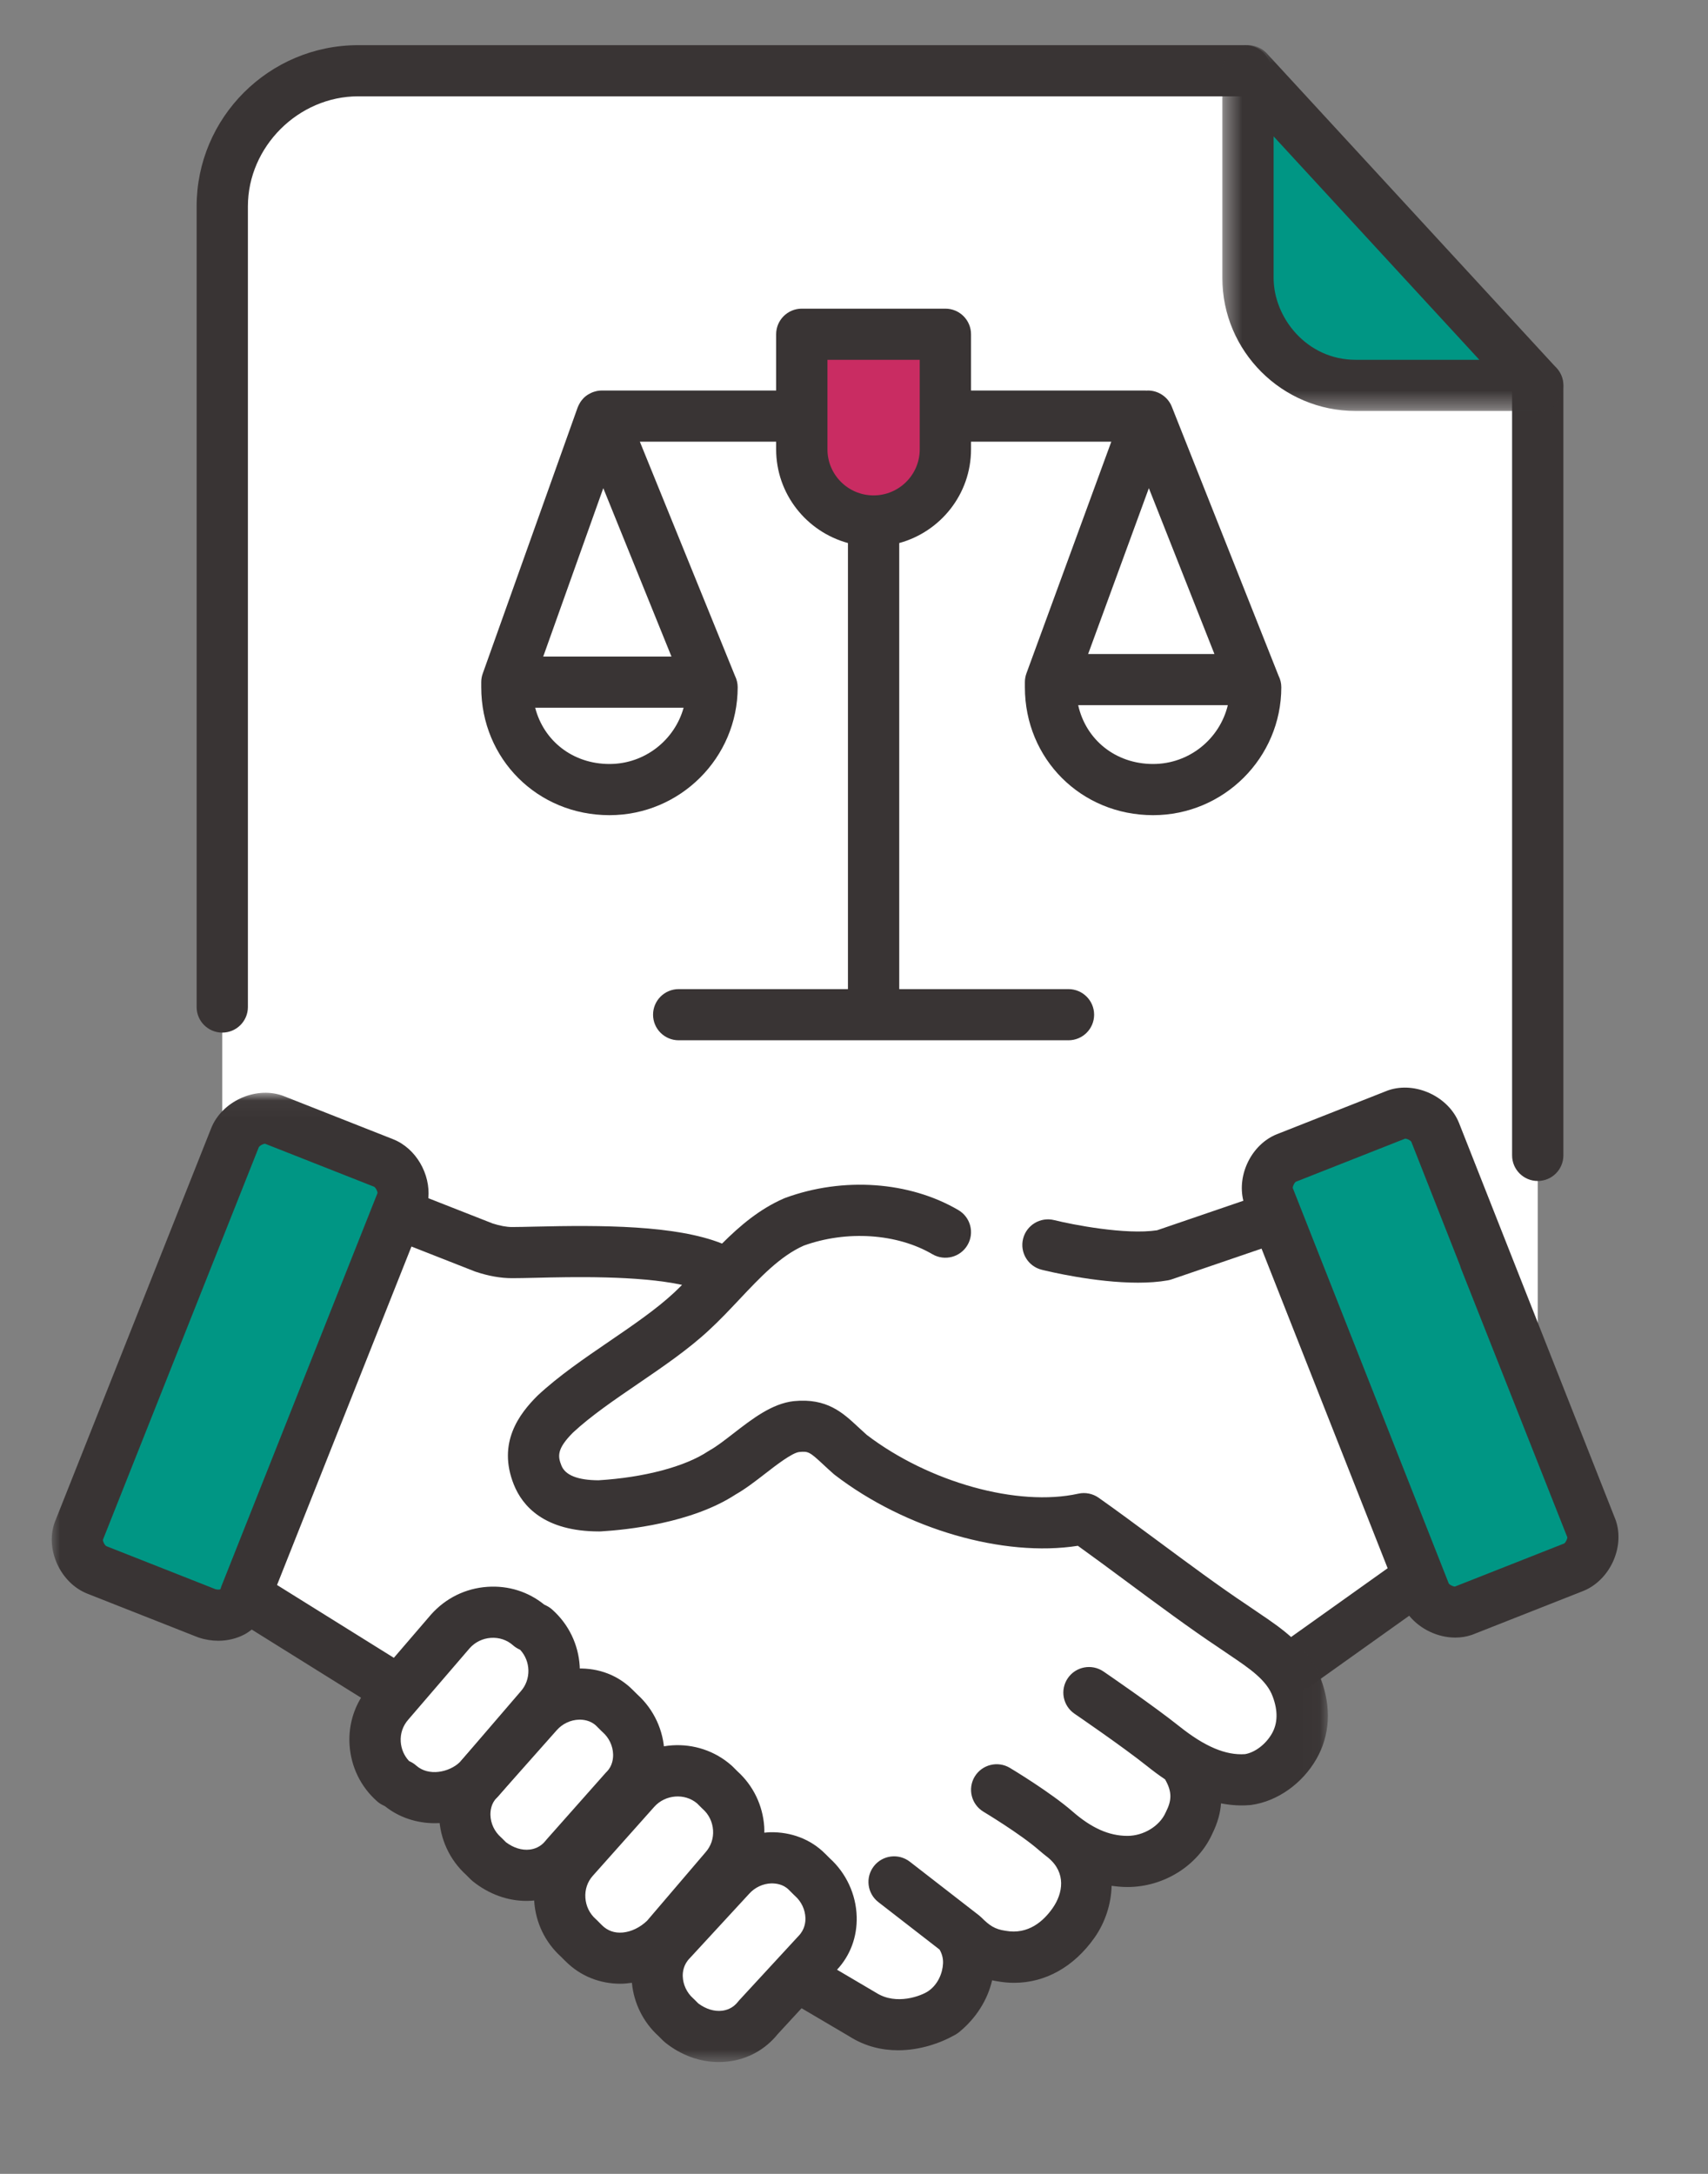 <?xml version="1.0" encoding="UTF-8"?>
<svg width="99px" height="126px" viewBox="0 0 99 126" version="1.1" xmlns="http://www.w3.org/2000/svg" xmlns:xlink="http://www.w3.org/1999/xlink">
    <rect x="0" y="0" width="99" height="126" fill="#808080" stroke="none"/>
    <!-- Generator: Sketch 52.6 (67491) - http://www.bohemiancoding.com/sketch -->
    <title>Icono-centro-estatal</title>
    <desc>Created with Sketch.</desc>
    <defs>
        <polygon id="path-1" points="0.346 0.48 20.114 0.48 20.114 21.683 0.346 21.683"></polygon>
        <polygon id="path-3" points="0 0.037 73.967 0.037 73.967 56.22 0 56.22"></polygon>
    </defs>
    <g id="Page-1" stroke="none" stroke-width="1" fill="none" fill-rule="evenodd">
        <g id="ELEMENTOS" transform="translate(-346, -1002)">
            <g id="Icono-centro-estatal" transform="translate(349, 1004)">
                <g>
                    <path d="M83.455,71.937 L80.186,63.634 C79.888,62.892 78.848,62.299 77.956,62.596 L71.565,65.116 C70.822,65.413 70.228,66.451 70.524,67.34 L79.591,90.323 C79.888,91.064 80.929,91.657 81.82,91.361 L88.212,88.84 C88.955,88.543 89.549,87.506 89.252,86.616 L85.982,78.609" id="Fill-1" fill="#009684"></path>
                    <path d="M79.238,89.428 L72.159,94.474 L71.439,99.988 L67.861,101.443 L65.111,105.68 L60.55,106.07 L57.18,111.162 L53.811,111.915 L49.202,115.35 L43.77,112.86 L38.986,116.495 L28.286,107.999 L19.841,101.295 L17.315,93.066 C13.227,93.066 9.883,85.99 9.883,81.913 L9.883,9.514 C9.883,5.437 13.227,2.101 17.315,2.101 L69.336,2.101 L86.131,20.338 L86.131,80.145 L79.888,62.517 L70.673,65.972 L79.238,89.428 Z" id="Fill-3" fill="#FFFFFF"></path>
                    <path d="M26.827,37.538 L37.38,37.538 C37.38,37.538 37.677,43.617 32.327,43.617 C26.975,43.617 26.827,37.538 26.827,37.538" id="Fill-5" fill="#FFFFFF"></path>
                    <path d="M58.188,37.538 L68.741,37.538 C68.741,37.538 69.039,43.617 63.688,43.617 C58.188,43.765 58.188,37.538 58.188,37.538" id="Fill-7" fill="#FFFFFF"></path>
                    <path d="M8.991,91.509 L2.6,88.988 C1.857,88.692 1.263,87.654 1.559,86.764 L10.627,63.93 C10.923,63.189 11.964,62.596 12.855,62.892 L19.247,65.413 C19.99,65.709 20.585,66.747 20.287,67.637 L11.221,90.471 C10.923,91.509 9.883,91.805 8.991,91.509" id="Fill-9" fill="#009684"></path>
                    <path d="M86.131,20.338 L75.578,20.338 C72.011,20.338 69.336,17.373 69.336,14.111 L69.336,2.101 L86.131,20.338 Z" id="Fill-11" fill="#009684"></path>
                    <path d="M43.325,17.373 L43.325,24.193 C43.325,26.565 45.257,28.345 47.635,28.345 C49.865,28.345 51.946,26.417 51.946,24.193 L51.946,17.373 L43.325,17.373 Z" id="Fill-13" fill="#C92C62"></path>
                    <path d="M63.836,42.282 C61.656,42.282 59.939,40.873 59.494,38.872 L68.168,38.872 C67.697,40.826 65.936,42.282 63.836,42.282 Z M63.591,26.294 L67.391,35.907 L60.071,35.907 L63.591,26.294 Z M50.31,24.045 C50.31,25.517 49.111,26.714 47.635,26.714 C46.16,26.714 44.961,25.517 44.961,24.045 L44.961,18.855 L50.31,18.855 L50.31,24.045 Z M35.92,36.055 L28.487,36.055 L31.968,26.294 L35.92,36.055 Z M32.326,42.282 C30.2,42.282 28.516,40.942 28.02,39.02 L36.624,39.02 C36.102,40.899 34.374,42.282 32.326,42.282 Z M71.111,37.173 L64.921,21.573 C64.696,21 64.127,20.627 63.52,20.635 C63.496,20.635 63.475,20.64 63.452,20.641 C63.431,20.64 63.411,20.635 63.39,20.635 L53.283,20.635 L53.283,17.373 C53.283,16.554 52.618,15.89 51.797,15.89 L43.474,15.89 C42.653,15.89 41.987,16.554 41.987,17.373 L41.987,20.635 L31.881,20.635 C31.871,20.635 31.86,20.635 31.85,20.635 C31.765,20.637 31.681,20.647 31.599,20.663 C31.575,20.667 31.553,20.675 31.529,20.681 C31.466,20.697 31.405,20.715 31.345,20.738 C31.316,20.749 31.288,20.761 31.261,20.774 C31.205,20.8 31.152,20.829 31.099,20.861 C31.077,20.875 31.054,20.887 31.033,20.902 C30.963,20.95 30.897,21.004 30.836,21.063 C30.825,21.075 30.815,21.088 30.804,21.1 C30.756,21.151 30.711,21.204 30.671,21.261 C30.653,21.286 30.638,21.312 30.62,21.339 C30.591,21.386 30.565,21.435 30.54,21.486 C30.526,21.517 30.511,21.547 30.499,21.579 C30.493,21.594 30.486,21.606 30.481,21.62 L24.981,37.04 C24.923,37.2 24.894,37.368 24.894,37.538 L24.894,37.834 C24.894,41.992 28.159,45.248 32.326,45.248 C36.424,45.248 39.758,41.922 39.758,37.834 C39.758,37.604 39.704,37.377 39.601,37.171 L34.087,23.6 L41.987,23.6 L41.987,24.045 C41.987,26.638 43.755,28.821 46.149,29.475 L46.149,55.33 L36.339,55.33 C35.518,55.33 34.853,55.994 34.853,56.813 C34.853,57.632 35.518,58.296 36.339,58.296 L58.931,58.296 C59.752,58.296 60.418,57.632 60.418,56.813 C60.418,55.994 59.752,55.33 58.931,55.33 L49.122,55.33 L49.122,29.475 C51.515,28.821 53.283,26.638 53.283,24.045 L53.283,23.6 L61.414,23.6 L56.495,37.029 C56.436,37.192 56.405,37.364 56.405,37.538 L56.405,37.834 C56.405,41.992 59.669,45.248 63.836,45.248 C67.934,45.248 71.268,41.922 71.268,37.834 C71.268,37.604 71.214,37.378 71.111,37.173 Z" id="Fill-15" fill="#393434"></path>
                    <path d="M86.131,66.451 C85.31,66.451 84.645,65.787 84.645,64.968 L84.645,20.338 C84.645,19.519 85.31,18.855 86.131,18.855 C86.952,18.855 87.617,19.519 87.617,20.338 L87.617,64.968 C87.617,65.787 86.952,66.451 86.131,66.451" id="Fill-17" fill="#393434"></path>
                    <path d="M9.883,57.851 C9.062,57.851 8.397,57.187 8.397,56.368 L8.397,9.959 C8.397,4.808 12.597,0.618 17.761,0.618 L69.187,0.618 C70.007,0.618 70.673,1.282 70.673,2.101 C70.673,2.92 70.007,3.583 69.187,3.583 L17.761,3.583 C14.296,3.583 11.369,6.503 11.369,9.959 L11.369,56.368 C11.369,57.187 10.704,57.851 9.883,57.851" id="Fill-19" fill="#393434"></path>
                    <g id="Group-23" transform="translate(67.503, 0.138)">
                        <mask id="mask-2" fill="white">
                            <use xlink:href="#path-1"></use>
                        </mask>
                        <g id="Clip-22"></g>
                        <path d="M3.319,5.768 L3.319,13.973 C3.319,16.264 5.23,18.717 8.075,18.717 L15.244,18.717 L3.319,5.768 Z M18.628,21.683 L8.075,21.683 C3.813,21.683 0.346,18.224 0.346,13.973 L0.346,1.963 C0.346,1.352 0.722,0.803 1.293,0.581 C1.863,0.359 2.512,0.51 2.927,0.96 L19.722,19.197 C20.121,19.631 20.226,20.258 19.988,20.797 C19.751,21.335 19.217,21.683 18.628,21.683 Z" id="Fill-21" fill="#393434" mask="url(#mask-2)"></path>
                    </g>
                    <path d="M87.665,87.461 L81.337,89.957 C81.231,89.964 81.025,89.862 80.974,89.78 L71.932,66.859 C71.92,66.769 72.026,66.547 72.112,66.495 L78.44,63.999 C78.545,63.989 78.752,64.094 78.803,64.176 L81.635,71.368 C81.648,71.412 81.656,71.456 81.674,71.499 L87.845,87.1 C87.854,87.192 87.749,87.41 87.665,87.461 M90.663,86.148 C90.652,86.117 90.641,86.086 90.629,86.056 L81.566,63.083 C80.953,61.555 79.047,60.668 77.486,61.189 C77.46,61.198 77.434,61.207 77.409,61.217 L71.012,63.74 C69.55,64.324 68.689,66.084 69.068,67.597 L64.066,69.308 C62.243,69.586 59.157,68.981 58.103,68.719 C57.308,68.522 56.5,69.004 56.301,69.799 C56.102,70.593 56.586,71.398 57.382,71.596 C57.75,71.688 60.471,72.345 62.958,72.345 C63.56,72.345 64.15,72.306 64.689,72.211 C64.765,72.198 64.84,72.178 64.913,72.153 L70.115,70.374 C70.117,70.373 70.12,70.371 70.122,70.37 L77.431,88.896 L71.295,93.268 C70.627,93.743 70.472,94.669 70.95,95.336 C71.24,95.741 71.697,95.957 72.161,95.957 C72.459,95.957 72.762,95.867 73.023,95.681 L78.68,91.65 C79.321,92.432 80.34,92.916 81.35,92.916 C81.668,92.916 81.986,92.869 82.29,92.767 C82.316,92.759 82.342,92.749 82.367,92.739 L88.764,90.216 C90.295,89.605 91.182,87.704 90.663,86.148" id="Fill-24" fill="#393434"></path>
                    <path d="M26.327,104.778 C26.763,105.106 27.251,105.258 27.706,105.202 C27.966,105.172 28.336,105.057 28.627,104.685 C28.646,104.66 28.666,104.636 28.687,104.612 L32.104,100.757 C32.124,100.734 32.146,100.712 32.167,100.691 C32.505,100.354 32.544,99.913 32.537,99.682 C32.523,99.194 32.303,98.727 31.934,98.4 C31.912,98.38 31.891,98.361 31.87,98.34 L31.573,98.044 C31.235,97.706 30.79,97.668 30.561,97.674 C30.073,97.688 29.604,97.908 29.276,98.277 L25.859,102.129 C25.839,102.152 25.819,102.174 25.798,102.195 C25.459,102.532 25.42,102.972 25.427,103.204 C25.441,103.692 25.662,104.159 26.031,104.486 C26.053,104.506 26.074,104.526 26.095,104.547 L26.327,104.778 Z M27.519,108.179 C26.422,108.179 25.337,107.787 24.412,107.049 C24.369,107.015 24.328,106.978 24.289,106.94 L24.02,106.671 C23.063,105.805 22.494,104.576 22.456,103.291 C22.42,102.083 22.847,100.964 23.66,100.134 L27.052,96.309 C27.924,95.33 29.171,94.748 30.473,94.71 C31.73,94.671 32.84,95.114 33.674,95.947 L33.944,96.215 C34.901,97.081 35.471,98.31 35.509,99.594 C35.545,100.802 35.117,101.922 34.304,102.752 L30.941,106.545 C30.224,107.444 29.201,108.012 28.055,108.147 C27.877,108.168 27.697,108.179 27.519,108.179 Z" id="Fill-26" fill="#393434"></path>
                    <g id="Group-30" transform="translate(0, 61.3)">
                        <mask id="mask-4" fill="white">
                            <use xlink:href="#path-3"></use>
                        </mask>
                        <g id="Clip-29"></g>
                        <path d="M39.853,52.632 C39.825,52.662 39.799,52.693 39.774,52.725 C39.483,53.098 39.113,53.213 38.853,53.244 C38.401,53.298 37.91,53.147 37.474,52.82 L37.243,52.588 C37.222,52.568 37.201,52.547 37.179,52.528 C36.809,52.2 36.589,51.732 36.574,51.245 C36.568,51.013 36.607,50.573 36.988,50.192 L40.423,46.466 C40.752,46.097 41.22,45.878 41.708,45.863 C41.955,45.863 42.382,45.895 42.72,46.233 L43.018,46.53 C43.039,46.55 43.06,46.569 43.081,46.589 C43.45,46.917 43.67,47.384 43.685,47.871 C43.691,48.103 43.652,48.543 43.272,48.925 L39.853,52.632 Z M31.891,48.288 L31.595,47.991 C31.574,47.971 31.553,47.95 31.531,47.931 C31.175,47.616 30.962,47.178 30.93,46.698 C30.898,46.223 31.049,45.772 31.356,45.428 L34.923,41.424 C35.563,40.708 36.69,40.621 37.405,41.227 L37.666,41.487 C37.687,41.508 37.708,41.528 37.729,41.548 C38.086,41.862 38.298,42.3 38.331,42.781 C38.362,43.256 38.211,43.707 37.883,44.074 L34.508,48.027 C34.099,48.42 33.585,48.668 33.09,48.711 C32.621,48.752 32.215,48.61 31.891,48.288 Z M24.223,32.232 C24.538,31.878 24.977,31.664 25.458,31.632 C25.934,31.602 26.386,31.752 26.731,32.059 C26.829,32.145 26.938,32.219 27.055,32.277 L27.149,32.324 C27.764,32.983 27.798,34.041 27.185,34.73 L23.661,38.832 C23.021,39.437 21.84,39.669 21.126,39.035 C21.028,38.948 20.92,38.875 20.803,38.817 L20.709,38.77 C20.426,38.467 20.256,38.077 20.228,37.653 C20.197,37.179 20.348,36.728 20.672,36.363 L24.223,32.232 Z M9.489,28.811 L3.166,26.317 C3.062,26.259 2.956,26.036 2.966,25.946 L12,3.194 C12.06,3.092 12.282,2.984 12.372,2.996 L18.682,5.484 C18.785,5.543 18.891,5.765 18.88,5.855 L9.839,28.625 C9.836,28.63 9.833,28.641 9.83,28.648 C9.829,28.653 9.827,28.658 9.825,28.663 C9.807,28.713 9.786,28.776 9.775,28.813 C9.752,28.829 9.64,28.853 9.489,28.811 Z M73.556,34.002 C72.884,32.158 71.318,31.103 69.936,30.172 C69.722,30.028 69.507,29.883 69.268,29.716 C67.703,28.676 65.869,27.317 64.095,26.003 C62.87,25.096 61.714,24.239 60.68,23.511 C60.337,23.27 59.908,23.184 59.501,23.275 C55.996,24.051 50.849,22.62 47.241,19.869 C47.06,19.709 46.897,19.558 46.745,19.416 C45.851,18.583 44.931,17.721 43.012,17.911 C41.747,18.051 40.611,18.932 39.512,19.783 C39.009,20.173 38.533,20.542 38.144,20.758 C38.109,20.777 38.075,20.798 38.042,20.82 C36.701,21.712 34.329,22.338 31.689,22.499 C30.489,22.492 29.768,22.207 29.544,21.651 C29.329,21.112 29.261,20.685 30.219,19.727 C31.252,18.766 32.641,17.818 33.983,16.902 C35.417,15.923 36.9,14.911 38.09,13.802 C38.709,13.233 39.289,12.616 39.851,12.02 C41.066,10.73 42.215,9.51 43.584,8.899 C46.071,7.999 48.994,8.192 51.043,9.395 C51.75,9.808 52.662,9.574 53.077,8.868 C53.494,8.162 53.258,7.253 52.55,6.838 C49.71,5.171 45.865,4.901 42.514,6.132 C42.487,6.142 42.46,6.153 42.432,6.165 C41.027,6.778 39.894,7.74 38.852,8.779 C36.166,7.706 31.855,7.706 27.98,7.797 C27.459,7.809 27.015,7.82 26.679,7.82 C26.359,7.82 25.969,7.747 25.549,7.611 L21.828,6.149 C21.957,4.751 21.119,3.263 19.793,2.734 L13.402,0.213 C13.377,0.204 13.351,0.194 13.325,0.186 C11.767,-0.333 9.858,0.552 9.244,2.084 L0.178,24.918 C0.167,24.944 0.158,24.969 0.149,24.996 C-0.37,26.552 0.516,28.453 2.054,29.067 L8.444,31.588 C8.47,31.598 8.495,31.607 8.521,31.615 C8.892,31.739 9.275,31.8 9.652,31.8 C10.184,31.8 10.703,31.678 11.16,31.438 C11.315,31.356 11.457,31.257 11.593,31.152 L17.927,35.102 C17.432,35.918 17.196,36.868 17.262,37.851 C17.347,39.113 17.911,40.268 18.854,41.103 C18.952,41.19 19.06,41.263 19.177,41.321 L19.316,41.391 C20.14,42.05 21.166,42.375 22.207,42.375 C23.499,42.375 24.815,41.875 25.797,40.895 C25.824,40.868 25.85,40.84 25.875,40.812 L29.424,36.68 C31.157,34.734 30.969,31.733 29.004,29.99 C28.906,29.903 28.797,29.83 28.68,29.771 L28.542,29.703 C27.621,28.958 26.472,28.593 25.261,28.674 C23.996,28.758 22.838,29.322 21.983,30.282 L19.829,32.789 L13.058,28.568 L20.849,8.95 L24.499,10.385 C24.524,10.395 24.548,10.404 24.573,10.412 C25.316,10.66 26.025,10.785 26.679,10.785 C27.033,10.785 27.501,10.775 28.05,10.762 C30.112,10.712 33.983,10.622 36.534,11.173 C36.379,11.326 36.226,11.483 36.068,11.628 C35.036,12.59 33.647,13.538 32.305,14.454 C30.871,15.434 29.388,16.445 28.154,17.595 C27.1,18.647 25.811,20.326 26.785,22.753 C27.281,23.989 28.542,25.464 31.732,25.464 C31.761,25.464 31.79,25.463 31.819,25.462 C33.327,25.373 37.093,24.987 39.641,23.32 C40.212,22.996 40.783,22.554 41.336,22.126 C41.962,21.64 42.909,20.906 43.324,20.86 C43.847,20.808 43.927,20.848 44.717,21.584 C44.9,21.755 45.097,21.938 45.319,22.132 C45.342,22.152 45.367,22.172 45.391,22.191 C49.49,25.337 55.168,26.972 59.476,26.296 C60.35,26.923 61.313,27.636 62.323,28.384 C64.126,29.72 65.992,31.102 67.591,32.165 C67.816,32.322 68.044,32.476 68.273,32.629 C69.425,33.406 70.42,34.076 70.768,35.03 C71.08,35.859 71.064,36.583 70.721,37.183 C70.367,37.8 69.747,38.273 69.165,38.372 C68.046,38.449 66.832,37.936 65.359,36.761 C63.846,35.554 61.077,33.661 60.96,33.581 C60.281,33.119 59.357,33.292 58.894,33.968 C58.43,34.643 58.603,35.566 59.281,36.029 C59.309,36.048 62.077,37.939 63.503,39.077 C63.807,39.32 64.15,39.58 64.53,39.834 C64.967,40.587 64.895,41.091 64.588,41.704 C64.578,41.724 64.568,41.744 64.559,41.765 C64.212,42.543 63.283,43.109 62.35,43.109 C61.283,43.109 60.271,42.659 59.167,41.696 C57.892,40.584 55.631,39.225 55.535,39.168 C54.832,38.747 53.919,38.974 53.495,39.676 C53.074,40.378 53.302,41.289 54.005,41.71 C54.026,41.723 56.136,42.991 57.209,43.928 C57.392,44.087 57.575,44.234 57.759,44.376 C57.764,44.38 57.768,44.384 57.773,44.389 C58.801,45.25 58.62,46.432 58.011,47.3 C57.498,48.03 56.618,48.853 55.277,48.609 C54.659,48.521 54.349,48.302 53.889,47.843 C53.845,47.799 53.799,47.758 53.75,47.72 L49.737,44.607 C49.087,44.104 48.155,44.221 47.651,44.867 C47.147,45.514 47.264,46.445 47.912,46.948 L51.459,49.699 C51.602,49.946 51.675,50.215 51.66,50.509 C51.633,51.065 51.367,51.724 50.804,52.109 C50.413,52.377 48.962,52.948 47.797,52.211 L45.516,50.867 C46.284,50.044 46.691,48.957 46.656,47.783 C46.618,46.499 46.048,45.27 45.091,44.404 L44.822,44.136 C43.987,43.302 42.85,42.871 41.62,42.899 C41.514,42.902 41.409,42.915 41.303,42.925 C41.303,42.811 41.305,42.698 41.297,42.583 C41.213,41.338 40.661,40.196 39.74,39.363 L39.472,39.095 C39.451,39.074 39.429,39.054 39.408,39.035 C37.459,37.306 34.449,37.493 32.701,39.454 L29.134,43.458 C28.294,44.401 27.878,45.622 27.964,46.895 C28.047,48.141 28.599,49.283 29.519,50.116 L29.788,50.384 C29.789,50.384 29.789,50.384 29.789,50.384 C30.658,51.251 31.788,51.679 32.95,51.679 C33.175,51.679 33.401,51.657 33.627,51.625 C33.736,52.801 34.284,53.912 35.168,54.712 L35.436,54.98 C35.476,55.019 35.517,55.056 35.559,55.09 C36.485,55.828 37.57,56.22 38.666,56.22 C38.844,56.22 39.024,56.21 39.202,56.189 C40.343,56.054 41.362,55.491 42.079,54.599 L43.461,53.099 L46.242,54.738 C47.142,55.309 48.112,55.536 49.054,55.536 C50.288,55.536 51.474,55.146 52.386,54.627 C52.458,54.585 52.526,54.538 52.589,54.487 C53.577,53.681 54.244,52.615 54.506,51.48 C54.603,51.5 54.698,51.522 54.801,51.536 C55.132,51.596 55.46,51.626 55.784,51.626 C57.59,51.626 59.252,50.702 60.446,49.001 C61.052,48.137 61.405,47.075 61.432,46.004 C61.735,46.045 62.04,46.074 62.35,46.074 C64.457,46.074 66.426,44.84 67.261,43.001 C67.587,42.342 67.738,41.756 67.772,41.226 C68.148,41.295 68.534,41.345 68.939,41.345 C69.11,41.345 69.283,41.339 69.459,41.324 C69.488,41.321 69.517,41.318 69.545,41.314 C71.045,41.101 72.484,40.081 73.302,38.654 C74.093,37.273 74.179,35.658 73.556,34.002 Z" id="Fill-28" fill="#393434" mask="url(#mask-4)"></path>
                    </g>
                </g>
            </g>
        </g>
    </g>
</svg>